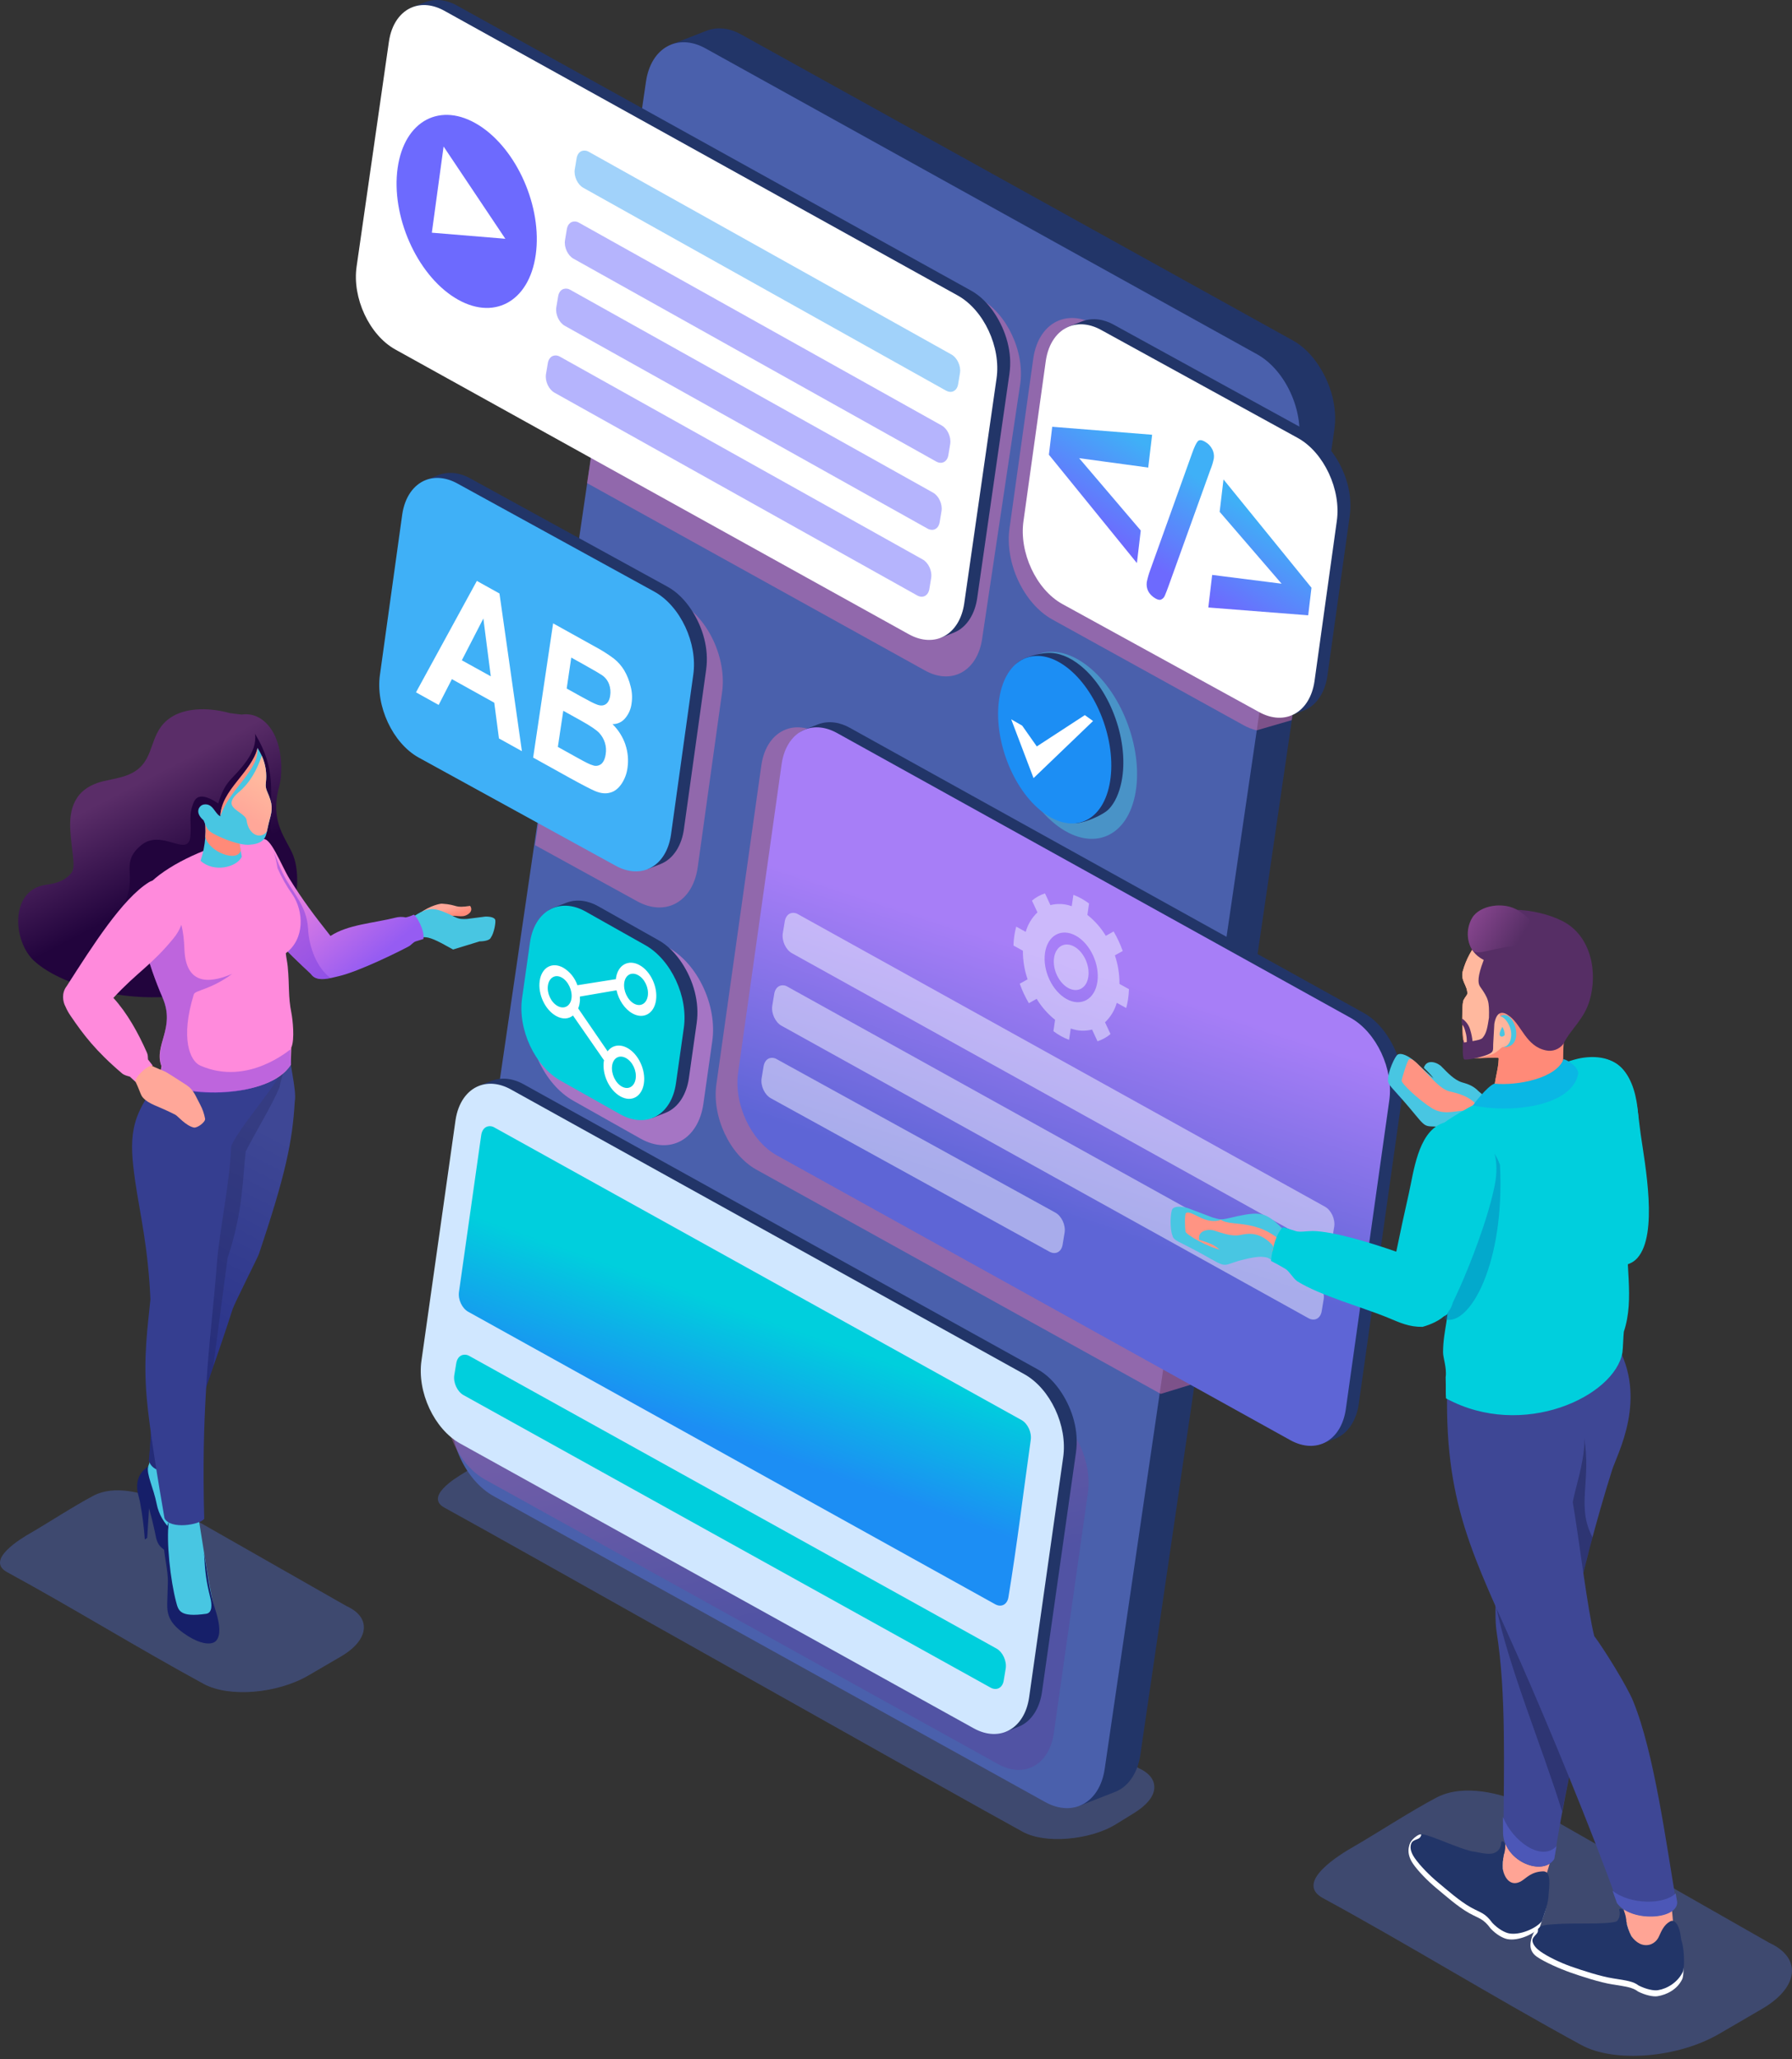 <svg width="350" height="402" viewBox="0 0 350 402" fill="none" xmlns="http://www.w3.org/2000/svg">
<rect x="0" y="0" width="350" height="402" fill="#333333" stroke="none"/>
<g clip-path="url(#clip0_1726_2577)">
<path fill-rule="evenodd" clip-rule="evenodd" d="M47.195 139.492C50.209 139.025 52.589 141.098 53.795 143.865C55.205 147.101 55.136 151.286 54.534 153.489C52.57 160.645 56.029 163.749 57.301 167.078C57.861 168.546 58.097 170.468 58.036 172.585C57.951 175.143 56.474 176.46 55.239 178.753C54.927 181.093 54.352 183.259 53.437 185.088C50.047 191.867 38.648 195.141 27.704 194.629C18.957 194.229 10.476 191.128 6.648 187.566C2.442 183.656 1.899 173.733 8.962 172.723C10.608 172.487 12.524 172.129 13.929 170.428C14.897 169.256 13.964 166.171 13.73 162.06C13.505 158.085 14.414 153.894 20.198 152.5C22.413 151.97 24.573 151.745 26.421 150.531C30.46 147.88 28.981 142.953 33.362 140.053C36.013 138.304 40.254 137.933 44.916 139.213C45.666 139.311 46.427 139.407 47.195 139.492Z" fill="url(#paint0_linear_1726_2577)"/>
<path fill-rule="evenodd" clip-rule="evenodd" d="M49.81 143.237C50.059 145.179 49.349 146.87 48.194 148.498C45.503 152.299 44.088 152.002 42.628 156.841C40.205 155.225 38.543 154.986 37.857 156.576C36.736 159.129 37.443 160.64 37.181 163.282C36.757 167.573 31.615 161.692 27.599 164.978C23.645 168.215 26.359 170.483 24.832 175.063C24.26 176.776 23.817 179.039 22.216 179.789C17.241 182.143 15.325 188.075 24.194 191.019C29.68 192.843 37.647 192.384 44.305 190.115C53.097 187.12 58.517 174.152 56.275 167.992C55.347 165.442 52.829 163.537 52.829 161.546C52.758 154.692 54.078 150.311 49.81 143.237Z" fill="#22043D"/>
<path fill-rule="evenodd" clip-rule="evenodd" d="M91.823 176.839C92.618 178 91.115 178.803 90.439 178.84C89.358 178.981 87.818 178.43 87.434 179.153C87.004 179.948 81.947 178.292 82 178.241C84.078 176.747 85.992 176.386 86.321 176.407C89.559 176.619 88.616 177.346 91.823 176.839Z" fill="url(#paint1_linear_1726_2577)"/>
<path fill-rule="evenodd" clip-rule="evenodd" d="M82.722 182.951C78.079 184.277 71.739 188.798 67.32 189.795C65.926 190.11 63.748 190.72 62.65 189.53C56.97 183.394 64.866 185.411 65.531 183.092C69.573 180.086 75.897 181.502 81.071 178.719C81.395 178.5 81.733 178.302 82.081 178.125C84.109 177.112 85.243 177.197 88.766 178.968C89.794 179.482 90.321 179.416 91.217 179.389L94.761 178.933C95.847 178.894 96.539 179.153 96.709 179.508C96.897 179.906 96.507 182.159 95.874 183.026C95.739 183.436 94.936 183.752 93.671 183.768L88.493 185.358L88.249 185.22C85.161 183.479 83.846 182.896 82.722 182.951Z" fill="#48C6E2"/>
<path fill-rule="evenodd" clip-rule="evenodd" d="M60.66 190.068C56.477 186.166 50.54 180.494 48.417 176.02C47.036 173.105 46.779 164.928 51.229 163.894C52.721 162.956 54.985 169.047 56.512 171.504C59.268 175.946 61.309 178.605 64.548 182.708C67.993 180.476 72.727 180.256 77.193 179.148C77.864 178.968 78.568 178.948 79.248 179.09C79.785 178.975 80.307 178.797 80.803 178.56C81.309 178.697 82.985 181.592 82.696 183.301C82.341 183.399 81.553 183.643 81.182 183.773C80.652 183.961 80.355 184.465 79.833 184.746C78.057 185.705 70.074 189.673 66.099 190.577C64.585 190.919 62.149 191.706 60.956 190.42C60.853 190.293 60.755 190.187 60.66 190.068Z" fill="url(#paint2_linear_1726_2577)"/>
<path opacity="0.5" fill-rule="evenodd" clip-rule="evenodd" d="M60.66 190.068C56.477 186.166 50.54 180.494 48.417 176.02C47.224 173.502 46.869 167.056 49.666 164.682C51.123 164.53 51.961 164.493 52.658 165.074C53.527 165.803 53.877 167.605 55.139 170.274C57.047 174.311 59.947 176.664 60.175 181.406C60.347 184.91 61.945 189.042 64.556 190.911C63.231 191.176 61.791 191.3 60.954 190.396C60.853 190.293 60.755 190.187 60.66 190.068Z" fill="#7E41DF"/>
<path opacity="0.5" fill-rule="evenodd" clip-rule="evenodd" d="M67.683 313.53L31.796 293.092C27.884 291.303 22.286 289.882 18.299 291.955C14.668 293.845 8.686 297.714 6.041 299.222C4.032 300.367 -2.944 304.547 1.4 306.909C14.181 313.858 26.826 321.672 39.803 328.733C42.257 330.058 45.849 330.548 49.609 330.235C53.37 329.923 57.211 328.831 60.238 327.071L66.599 323.36C69.414 321.72 70.906 319.782 71.055 317.99C71.203 316.199 70.084 314.624 67.683 313.53Z" fill="#4A60AC"/>
<path fill-rule="evenodd" clip-rule="evenodd" d="M29.262 284.303C29.455 285.154 28.914 286.386 28.819 286.521C26.738 289.543 29.217 289.288 29.108 293.601C29.108 293.998 30.86 300.81 30.86 300.81C30.86 300.81 35.008 301.814 35.318 301.759C35.628 301.703 38.149 300.73 38.149 300.73C37.934 300.362 37.653 299.463 37.481 299.124C36.285 296.797 35.652 293.972 35.191 291.138C34.889 289.264 34.316 286.352 34.7 284.382L29.262 284.303Z" fill="#48C6E2"/>
<path fill-rule="evenodd" clip-rule="evenodd" d="M38.282 300.68C38.744 301.563 39.134 302.481 39.448 303.426C39.522 303.604 39.556 303.797 39.546 303.99C39.536 304.183 39.484 304.372 39.392 304.542C38.444 305.907 33.386 303.643 31.669 302.228C30.558 301.314 30.503 300.19 30.203 298.825C29.753 296.773 29.673 296.545 29.114 294.441L28.748 300.214L28.284 300.516C28.107 298.025 27.786 295.548 27.322 293.094C27.15 292.299 26.874 291.401 26.824 290.958C26.53 288.361 27.776 287.035 28.944 286.264C28.563 287.854 29.978 290.399 30.611 293.627C31.367 297.531 34.818 300.707 38.282 300.68Z" fill="#161F69"/>
<path fill-rule="evenodd" clip-rule="evenodd" d="M56.612 204.81C56.22 206.583 58.03 212.703 57.569 215.057C57.126 222.804 55.767 229.369 50.545 244.853C50.545 245.028 45.774 254.503 45.456 255.495C42.207 265.604 38.157 276.577 34.711 286.789C33.437 287.775 29.575 287.467 29.079 285.066C30.139 274.864 28.981 264.809 30.73 257.827C32.056 252.51 33.813 250.085 36.67 246.144C37.547 236.117 38.181 216.008 40.463 208.3L56.612 204.81Z" fill="url(#paint3_linear_1726_2577)"/>
<g style="mix-blend-mode:multiply" opacity="0.3">
<path fill-rule="evenodd" clip-rule="evenodd" d="M56.612 204.81C56.22 206.583 55.051 209.864 54.59 212.231C53.132 215.799 50.066 220.678 47.995 224.781C47.375 229.753 47.55 236.361 44.447 245.574L41.634 266.876C39.323 273.547 36.895 280.327 34.711 286.802C33.437 287.788 29.575 287.481 29.079 285.079C30.139 274.878 28.981 264.822 30.73 257.84C32.056 252.524 33.813 250.098 36.67 246.157C37.547 236.13 38.181 216.021 40.463 208.314L56.612 204.81Z" fill="#1E2353"/>
</g>
<path fill-rule="evenodd" clip-rule="evenodd" d="M33.352 294.639C33.45 295.583 33.015 296.535 32.904 297.475C32.674 299.137 32.571 300.813 32.596 302.49C32.662 305.524 33.036 308.544 33.712 311.502C34.001 312.755 34.56 313.293 34.937 315.011L42.332 316.22C41.603 313.421 40.601 307.754 39.846 303.012L38.433 294.146L33.352 294.639Z" fill="#48C6E2"/>
<path fill-rule="evenodd" clip-rule="evenodd" d="M32.972 296.98C32.545 298.464 32.055 299.257 31.991 301.282C31.928 303.307 32.863 306.471 32.786 308.968L32.662 312.944C32.59 315.26 33.179 316.869 35.811 318.775C38.196 320.511 40.523 321.221 41.788 320.606C42.718 320.15 43.463 318.51 42.034 314.184C40.847 310.577 40.539 307.054 39.842 303.142C40.086 306.988 40.179 308.274 41.106 312.037C41.371 313.098 41.52 314.849 40.272 315.03C35.103 315.767 34.843 314.378 34.417 312.785C33.288 308.544 32.445 300.974 32.972 296.98Z" fill="#161F69"/>
<path fill-rule="evenodd" clip-rule="evenodd" d="M31.069 210.93C25.328 218.118 25.182 222.101 26.428 230.737C27.26 236.512 28.957 243.517 29.378 253.666C28.88 258.901 27.944 264.761 28.657 272.892C29.187 278.874 30.865 289.14 32.132 296.394C33.325 298.636 38.965 297.661 39.887 296.505C39.622 286.108 39.784 278.978 40.282 270.579C40.764 262.41 41.74 254.832 42.352 246.775C42.858 240.109 44.881 231.041 45.148 223.84C46.224 220.445 56.389 209.199 54.271 209.345L31.069 210.93Z" fill="url(#paint4_linear_1726_2577)"/>
<path fill-rule="evenodd" clip-rule="evenodd" d="M31.767 194.759C34.346 200.725 29.962 204.036 31.542 208.136L31.054 210.919C35.758 214.296 52.584 214.547 56.803 207.852L56.891 204.51C57.617 202.92 57.14 198.87 56.925 197.804C56.249 194.415 56.565 192.615 56.196 188.692C56.101 187.701 55.915 187.078 55.825 186.074C59.57 183.272 59.334 177.857 57.113 174.613C55.966 173.003 54.989 171.278 54.198 169.466C54.046 168.47 53.829 167.485 53.548 166.518C53.385 165.938 53.115 165.392 52.753 164.909C51.693 163.383 49.955 163.2 46.424 164.011C39.424 165.617 32.218 169.251 29 172.675C26.659 175.167 26.752 177.934 28.096 183.911C28.971 187.751 30.458 191.73 31.767 194.759Z" fill="url(#paint5_linear_1726_2577)"/>
<path opacity="0.5" fill-rule="evenodd" clip-rule="evenodd" d="M31.718 194.725C34.295 200.691 30.02 204.097 31.597 208.208L31.109 210.954C35.813 214.617 52.641 214.442 56.858 207.744L56.771 204.828C56.771 204.712 48.509 212.154 39.105 208.009C37.062 207.108 35.212 202.639 37.857 194.102C38.122 193.291 41.106 193.235 45.35 190.108C42.217 191.433 36.309 193.256 36.018 185.284C35.885 181.719 35.363 179.039 33.537 176.561C32.651 175.36 27.465 181.663 28.254 184.685C29.172 188.109 30.33 191.463 31.718 194.725V194.725Z" fill="#7E41DF"/>
<path fill-rule="evenodd" clip-rule="evenodd" d="M29.485 207.943C30.341 208.473 31.902 208.966 32.527 209.339C32.851 209.533 35.178 210.983 36.487 211.86C37.886 212.801 38.281 214.158 39.116 215.666C39.569 216.523 39.886 217.445 40.057 218.399C40.147 219.035 38.533 220.254 37.847 220.106C36.288 219.761 34.695 217.847 34.285 217.633C30.794 215.822 29.121 215.645 27.86 214.203C27.33 213.588 26.993 211.791 25.88 210.174L28.021 208.237L29.485 207.943Z" fill="url(#paint6_linear_1726_2577)"/>
<path fill-rule="evenodd" clip-rule="evenodd" d="M29.061 172.236C23.877 175.501 18.146 184.513 13.01 192.53C11.994 193.837 12.257 195.554 12.792 196.506C13.065 197.145 13.403 197.753 13.802 198.321C16.243 201.908 18.626 205.104 23.842 209.541C24.232 209.875 24.778 210.013 25.361 210.172C25.687 210.437 26.156 210.93 26.495 211.213C26.063 210.657 28.658 207.861 29.835 208.033C29.533 207.659 29.223 207.254 28.91 206.822C28.867 206.291 28.91 205.955 28.7 205.496C27.001 201.635 24.841 197.752 22.146 194.799C26.824 189.739 29.503 188.512 33.861 183.206C39.154 176.778 32.493 170.07 29.061 172.236Z" fill="url(#paint7_linear_1726_2577)"/>
<path fill-rule="evenodd" clip-rule="evenodd" d="M39.872 159.039C40.388 162.048 40.148 165.139 39.172 168.032C41.695 170.367 46.182 169.376 47.224 167.258C47.004 165.888 46.747 164.631 46.599 163.227L39.872 159.039Z" fill="#48C6E2"/>
<path fill-rule="evenodd" clip-rule="evenodd" d="M39.872 159.039C40.127 160.475 40.202 161.936 40.097 163.391C40.837 166.383 46.435 168.403 47.015 166.023C46.856 165.103 46.702 164.199 46.599 163.227L39.872 159.039Z" fill="url(#paint8_linear_1726_2577)"/>
<path fill-rule="evenodd" clip-rule="evenodd" d="M50.293 145.999C51.552 148 52.222 150.003 51.931 152.845C51.851 153.401 51.931 153.968 52.164 154.48C53.341 157.131 53.224 157.96 52.654 160.088C52.087 162.156 52.124 163.237 51.419 163.948C50.714 164.658 49.612 164.846 48.692 164.904C46.807 165.024 43.577 163.781 41.697 162.752C40.303 161.991 40.356 161.469 39.768 160.149C37.801 158.437 39.076 157.189 39.733 157.062C41.623 156.696 41.931 158.872 43.049 159.354C42.864 155.527 50.152 149.07 50.293 145.999Z" fill="#48C6E2"/>
<path fill-rule="evenodd" clip-rule="evenodd" d="M51.129 147.531C51.879 149.19 52.155 151.025 51.924 152.831C51.843 153.388 51.924 153.955 52.157 154.467C53.334 157.117 53.217 157.947 52.647 160.075C52.382 161.003 52.26 161.732 52.117 162.317C51.885 162.667 51.537 162.923 51.134 163.039C50.731 163.156 50.3 163.125 49.917 162.954C49.122 162.604 48.359 161.673 48.166 160.123C48.028 159.023 45.78 158.297 45.306 157.178C44.919 156.251 45.96 155.214 46.591 154.679C48.82 152.824 50.196 150.284 51.129 147.531Z" fill="url(#paint9_linear_1726_2577)"/>
<path fill-rule="evenodd" clip-rule="evenodd" d="M50.294 145.999C49.233 150.698 43.1 154.252 43.05 159.354C44.728 154.053 50.678 150.422 50.294 145.999Z" fill="#FF8F7F"/>
<path opacity="0.5" fill-rule="evenodd" clip-rule="evenodd" d="M222.423 345.173L111.297 283.269C107.809 281.679 102.683 280.173 99.261 282.257L90.515 287.589C88.755 288.65 82.964 292.225 86.836 294.329C98.233 300.526 188.179 351.291 199.746 357.586C201.935 358.776 205.137 359.205 208.493 358.927C211.848 358.648 215.312 357.745 217.971 356.104L221.467 353.947C223.939 352.423 225.307 350.766 225.442 349.16C225.577 347.554 224.565 346.151 222.423 345.173Z" fill="#4A60AC"/>
<path fill-rule="evenodd" clip-rule="evenodd" d="M144.753 6.727C142.702 5.563 140.3 5.137 138.053 5.979L131.09 8.696C132.253 8.243 254.578 80.301 253.658 86.583L210.835 352.518L217.792 349.804C220.737 348.643 222.298 345.563 222.717 342.592L260.618 83.866C260.618 83.866 260.618 83.845 260.618 83.837C261.236 79.487 259.929 74.958 257.536 71.321C256.248 69.363 254.554 67.568 252.473 66.439L144.753 6.727Z" fill="#223568"/>
<path fill-rule="evenodd" clip-rule="evenodd" d="M245.522 69.159L137.799 9.446C132.336 6.419 127.136 9.324 126.171 15.913L88.269 274.639C87.305 281.228 90.936 289.031 96.398 292.058L204.122 351.771C209.584 354.797 214.798 351.898 215.762 345.311L253.664 86.583C254.629 79.996 250.982 72.186 245.522 69.159Z" fill="#4A60AC"/>
<path style="mix-blend-mode:multiply" opacity="0.5" fill-rule="evenodd" clip-rule="evenodd" d="M204.893 275.278L104.621 219.695C102.391 218.46 100.21 218.285 98.387 218.995C96.049 219.904 94.3 222.268 93.796 225.714L87.141 272.596C86.242 278.729 89.624 285.991 94.708 288.809L194.98 344.392C200.067 347.209 204.92 344.511 205.818 338.38L212.471 291.496C213.369 285.366 209.977 278.095 204.893 275.278Z" fill="url(#paint10_linear_1726_2577)"/>
<path fill-rule="evenodd" clip-rule="evenodd" d="M203.689 286.015L195.497 337.946L196.414 338.057L198.916 337.084C201.659 336.005 203.098 333.148 203.501 330.373L210.156 283.492C210.156 283.492 210.156 283.473 210.156 283.465C210.732 279.415 209.515 275.198 207.286 271.803C206.088 269.98 204.511 268.307 202.573 267.258L102.298 211.675C100.39 210.593 98.155 210.188 96.062 210.977L93.856 211.839C92.746 212.258 92.404 212.592 92.409 212.661C93.454 222.377 205.15 276.068 203.689 286.015Z" fill="#223568"/>
<path fill-rule="evenodd" clip-rule="evenodd" d="M200.063 268.257L99.791 212.674C97.562 211.439 95.38 211.264 93.557 211.974C91.219 212.883 89.472 215.247 88.966 218.693L82.321 265.582C81.423 271.716 84.805 278.978 89.888 281.795L190.164 337.378C195.247 340.196 200.1 337.498 200.999 331.364L207.652 284.483C208.542 278.352 205.147 271.082 200.063 268.257Z" fill="#D0E7FF"/>
<path fill-rule="evenodd" clip-rule="evenodd" d="M89.645 252.2C89.43 253.666 90.239 255.402 91.455 256.075L194.378 313.172C195.595 313.845 196.764 313.198 196.968 311.733C198.64 301.605 199.883 291.263 201.317 281.082C201.532 279.617 200.721 277.878 199.507 277.205L96.581 220.108C96.361 219.971 96.113 219.885 95.855 219.857C95.597 219.828 95.336 219.858 95.092 219.944C94.532 220.159 94.116 220.739 93.994 221.55L89.645 252.2Z" fill="url(#paint11_linear_1726_2577)"/>
<path fill-rule="evenodd" clip-rule="evenodd" d="M194.619 321.812L91.696 264.716C91.476 264.578 91.227 264.492 90.969 264.464C90.71 264.435 90.449 264.465 90.204 264.551C89.647 264.766 89.228 265.346 89.107 266.157L88.725 268.469C88.51 269.932 89.319 271.67 90.535 272.344L193.458 329.437C194.675 330.111 195.844 329.467 196.048 328.001L196.43 325.69C196.647 324.224 195.833 322.485 194.619 321.812Z" fill="url(#paint12_linear_1726_2577)"/>
<path style="mix-blend-mode:multiply" opacity="0.5" fill-rule="evenodd" clip-rule="evenodd" d="M251.077 83.93L213.755 63.306C211.296 61.944 208.889 61.753 206.877 62.538C204.301 63.54 202.372 66.148 201.815 69.959L197.182 103.045C196.191 109.812 199.92 117.821 205.528 120.93L242.852 141.554C243.665 142.012 244.537 142.354 245.444 142.572L252.291 140.581L258.994 95.025C257.782 90.347 254.867 86.024 251.077 83.93Z" fill="url(#paint13_linear_1726_2577)"/>
<path fill-rule="evenodd" clip-rule="evenodd" d="M257.128 103.27L251.247 139.558L252.164 139.669L254.666 138.699C257.409 137.618 258.848 134.76 259.251 131.985L263.614 100.747C263.615 100.738 263.615 100.729 263.614 100.72C264.189 96.671 262.972 92.454 260.746 89.058C259.545 87.235 257.968 85.565 256.031 84.515L217.599 63.423C215.691 62.339 213.456 61.936 211.362 62.726L209.157 63.587C208.047 64.006 207.705 64.337 207.71 64.406C208.749 74.118 258.591 93.326 257.128 103.27Z" fill="#223568"/>
<path fill-rule="evenodd" clip-rule="evenodd" d="M253.502 85.512L215.084 64.42C212.855 63.185 210.673 63.012 208.85 63.723C206.512 64.632 204.763 66.996 204.259 70.442L199.904 101.685C199.006 107.818 202.385 115.081 207.469 117.901L245.901 138.993C250.987 141.811 255.84 139.113 256.739 132.979L261.091 101.733C261.981 95.603 258.578 88.332 253.502 85.512Z" fill="white"/>
<path fill-rule="evenodd" clip-rule="evenodd" d="M236.764 87.68C237.049 88.23 237.16 88.853 237.082 89.467C236.928 90.251 236.695 91.017 236.385 91.754L228.198 114.492C227.933 115.253 227.692 115.818 227.517 116.247C227.453 116.423 227.355 116.584 227.227 116.721C227.1 116.857 226.946 116.967 226.775 117.042C226.491 117.169 226.102 117.082 225.595 116.777C224.365 116.019 223.822 114.943 223.978 113.642C224.142 112.835 224.368 112.043 224.654 111.272L232.82 88.52C233.239 87.314 233.616 86.532 233.918 86.169C234.22 85.806 234.731 85.849 235.421 86.275C235.997 86.606 236.464 87.098 236.764 87.691V87.68ZM238.964 93.591L238.214 99.915L250.311 113.944L236.751 112.229L235.998 118.59L255.508 120.114L256.147 114.731L238.964 93.591ZM204.863 88.767L222.052 109.92L222.804 103.559L210.766 89.438L224.262 91.272L225.023 84.868L205.51 83.31L204.863 88.767Z" fill="url(#paint14_linear_1726_2577)"/>
<path style="mix-blend-mode:multiply" opacity="0.5" fill-rule="evenodd" clip-rule="evenodd" d="M132.747 117.543L113.035 106.721L104.498 164.984L124.435 175.93C129.988 179.005 135.283 176.06 136.264 169.365L141.019 135.251C142.002 128.556 138.297 120.626 132.747 117.543Z" fill="url(#paint15_linear_1726_2577)"/>
<path fill-rule="evenodd" clip-rule="evenodd" d="M131.44 133.263L125.556 169.551L126.473 169.662L128.975 168.689C131.721 167.611 133.16 164.753 133.56 161.976L137.918 130.735C137.918 130.735 137.918 130.713 137.918 130.705C138.493 126.655 137.276 122.439 135.047 119.057C133.849 117.233 132.272 115.561 130.335 114.511L91.903 93.418C89.994 92.337 87.757 91.934 85.666 92.724L83.461 93.585C82.35 94.002 82.006 94.336 82.014 94.404C83.069 104.108 132.9 123.308 131.44 133.263Z" fill="#223568"/>
<path fill-rule="evenodd" clip-rule="evenodd" d="M127.815 115.505L89.383 94.412C87.156 93.177 84.972 93.002 83.149 93.713C80.814 94.624 79.065 96.989 78.561 100.432L74.214 131.678C73.318 137.811 76.698 145.074 81.781 147.891L120.213 168.983C125.299 171.801 130.15 169.103 131.048 162.972L135.403 131.723C136.291 125.593 132.898 118.322 127.815 115.505Z" fill="url(#paint16_linear_1726_2577)"/>
<path fill-rule="evenodd" clip-rule="evenodd" d="M111.575 128.37L110.682 134.408L113.401 135.921C115.044 136.833 116.033 137.337 116.457 137.482C117.181 137.798 117.766 137.795 118.254 137.504C118.742 137.212 119.049 136.637 119.171 135.813C119.297 135.048 119.221 134.263 118.951 133.536C118.674 132.812 118.177 132.193 117.53 131.765C117.125 131.5 115.94 130.795 113.968 129.695L111.583 128.37H111.575ZM90.209 128.9L95.857 132.022L94.405 120.737L90.209 128.882V128.9ZM93.125 113.395L97.554 115.857L101.935 146.637L97.45 144.148L96.536 137.175L88.261 132.576L85.677 137.612L81.248 135.15L93.143 113.392L93.125 113.395ZM117.39 149.176C117.838 148.819 118.156 148.19 118.296 147.244C118.421 146.497 118.372 145.731 118.151 145.007C117.928 144.293 117.551 143.637 117.045 143.086C116.499 142.5 115.299 141.686 113.388 140.623L110.016 138.752L108.956 145.805L112.834 147.96C114.337 148.792 115.293 149.285 115.725 149.37C115.994 149.484 116.288 149.527 116.578 149.493C116.868 149.459 117.144 149.35 117.379 149.176H117.39ZM122.161 145.402C122.641 146.846 122.777 148.383 122.558 149.889C122.417 151.012 122.016 152.087 121.387 153.027C120.777 153.907 120.062 154.493 119.216 154.718C118.333 154.984 117.361 154.901 116.21 154.416C115.516 154.119 113.841 153.277 111.175 151.8L104.13 147.888L108.031 121.688L116.295 126.279C117.553 126.947 118.757 127.711 119.897 128.564C120.702 129.202 121.386 129.979 121.917 130.859C122.478 131.82 122.895 132.857 123.155 133.939C123.458 135.039 123.526 136.19 123.353 137.318C123.232 138.398 122.787 139.416 122.079 140.239C121.78 140.596 121.405 140.882 120.981 141.076C120.557 141.27 120.095 141.367 119.63 141.36C120.779 142.483 121.647 143.862 122.163 145.384L122.161 145.402Z" fill="white"/>
<g style="mix-blend-mode:multiply" opacity="0.5">
<path fill-rule="evenodd" clip-rule="evenodd" d="M206.098 160.876C199.284 155.445 195.21 144.159 196.996 135.664C198.783 127.169 205.743 124.686 212.563 130.119C219.382 135.553 223.448 146.841 221.664 155.333C219.881 163.826 212.904 166.306 206.098 160.876Z" fill="#48C6E2"/>
</g>
<path fill-rule="evenodd" clip-rule="evenodd" d="M198.505 129.582C199.743 128.291 202.852 127.551 204.601 127.461C206.634 127.352 208.903 128.177 211.15 130.032C217.053 134.896 220.589 145.015 219.041 152.622C218.58 154.883 217.753 156.691 216.594 157.923C215.513 159.084 212.038 160.547 210.432 160.674C200.798 162.018 194.863 133.38 198.505 129.582Z" fill="#223568"/>
<path fill-rule="evenodd" clip-rule="evenodd" d="M203.196 158.177C197.288 153.308 193.758 143.199 195.305 135.587C196.853 127.975 202.894 125.751 208.802 130.618C214.71 135.484 218.237 145.603 216.689 153.21C215.142 160.817 209.099 163.033 203.196 158.177Z" fill="url(#paint17_linear_1726_2577)"/>
<path fill-rule="evenodd" clip-rule="evenodd" d="M211.879 139.6L213.485 140.751L201.865 151.899L197.5 140.419L199.642 141.649L202.501 145.712L211.879 139.6Z" fill="white"/>
<path style="mix-blend-mode:multiply" opacity="0.5" fill-rule="evenodd" clip-rule="evenodd" d="M130.56 184.992L117.438 177.611C114.925 176.216 112.463 176.02 110.406 176.815C107.756 177.841 105.797 180.508 105.227 184.393L103.491 196.62C102.478 203.54 106.292 211.727 112.028 214.908L125.151 222.297C130.889 225.478 136.362 222.43 137.375 215.512L139.111 203.286C140.123 196.373 136.296 188.173 130.56 184.992Z" fill="url(#paint18_linear_1726_2577)"/>
<path fill-rule="evenodd" clip-rule="evenodd" d="M129.6 202.228L126.534 218.11L127.451 218.221L129.953 217.249C132.696 216.17 134.135 213.313 134.538 210.538L136.075 199.7C136.076 199.691 136.076 199.682 136.075 199.673C136.648 195.623 135.431 191.406 133.205 188.011C132.007 186.188 130.43 184.518 128.492 183.468L116.857 176.919C114.948 175.838 112.714 175.435 110.62 176.222L108.415 177.086C107.304 177.502 106.963 177.836 106.968 177.905C108.012 187.619 131.061 192.276 129.6 202.228Z" fill="#223568"/>
<path fill-rule="evenodd" clip-rule="evenodd" d="M125.975 184.473L114.342 177.923C112.113 176.688 109.932 176.513 108.108 177.224C105.77 178.133 104.024 180.497 103.518 183.943L101.98 194.78C101.079 200.914 104.461 208.176 109.545 210.993L121.178 217.543C126.264 220.36 131.117 217.662 132.015 211.531L133.553 200.691C134.451 194.574 131.056 187.29 125.975 184.473Z" fill="url(#paint19_linear_1726_2577)"/>
<path fill-rule="evenodd" clip-rule="evenodd" d="M126.523 194.391C126.298 195.925 125.095 196.622 123.825 195.917C122.556 195.212 121.705 193.378 121.925 191.841C122.145 190.304 123.345 189.649 124.639 190.367C125.932 191.086 126.746 192.864 126.523 194.391V194.391ZM119.553 208.035C119.775 206.501 120.973 205.833 122.267 206.551C123.56 207.269 124.387 209.051 124.151 210.585C123.915 212.12 122.723 212.814 121.453 212.112C120.183 211.41 119.333 209.57 119.553 208.035V208.035ZM111.617 194.902C111.392 196.429 110.173 197.081 108.9 196.379C107.628 195.676 106.78 193.879 107.019 192.355C107.257 190.831 108.452 190.129 109.714 190.829C110.976 191.528 111.834 193.368 111.617 194.902V194.902ZM124.925 188.411C122.765 187.213 120.684 188.332 120.308 190.945V191.139L112.773 192.326C112.285 190.892 111.302 189.678 110 188.902C107.838 187.704 105.794 188.849 105.412 191.462C105.031 194.075 106.457 197.134 108.619 198.332C109.865 199.024 111.053 198.942 111.906 198.239L117.984 206.999L117.936 207.14C117.554 209.75 119.015 212.83 121.175 214.031C123.335 215.231 125.378 214.092 125.763 211.478C126.147 208.865 124.702 205.783 122.556 204.587C121.018 203.734 119.547 204.057 118.675 205.231L112.921 196.843C113.074 196.507 113.172 196.149 113.213 195.782C113.283 195.373 113.298 194.956 113.258 194.542L120.414 193.315C120.835 195.207 122.004 196.988 123.539 197.842C125.675 199.024 127.743 197.892 128.127 195.279C128.511 192.665 127.064 189.596 124.925 188.411Z" fill="white"/>
<path style="mix-blend-mode:multiply" opacity="0.5" fill-rule="evenodd" clip-rule="evenodd" d="M244.581 190.081L159.891 143.136C157.588 141.858 155.332 141.681 153.448 142.415C151.033 143.353 149.228 145.797 148.706 149.357L139.928 211.582C139 217.919 142.493 225.425 147.746 228.335L226.707 272.105L233.632 269.985L244.581 190.081Z" fill="url(#paint20_linear_1726_2577)"/>
<path fill-rule="evenodd" clip-rule="evenodd" d="M267.391 216.44L257.37 281.7L258.287 281.811L260.789 280.838C263.532 279.76 264.971 276.903 265.374 274.128L273.869 213.922C273.869 213.922 273.869 213.901 273.869 213.893C274.444 209.843 273.227 205.626 270.998 202.244C269.8 200.421 268.223 198.748 266.286 197.699L166.013 142.094C164.105 141.013 161.87 140.61 159.777 141.4L157.571 142.261C156.461 142.677 156.116 143.011 156.124 143.08C157.166 152.794 268.851 206.485 267.391 216.44Z" fill="#223568"/>
<path fill-rule="evenodd" clip-rule="evenodd" d="M263.765 198.682L163.492 143.099C161.263 141.864 159.079 141.689 157.258 142.399C154.921 143.311 153.171 145.673 152.668 149.118L144.173 209.337C143.274 215.47 146.656 222.732 151.74 225.55L252.013 281.133C257.099 283.95 261.952 281.252 262.85 275.119L271.332 214.9C272.241 208.77 268.848 201.499 263.765 198.682Z" fill="url(#paint21_linear_1726_2577)"/>
<path opacity="0.5" fill-rule="evenodd" clip-rule="evenodd" d="M258.78 235.56L155.857 178.464C155.636 178.327 155.388 178.241 155.131 178.212C154.873 178.183 154.612 178.212 154.367 178.297C153.808 178.514 153.389 179.092 153.27 179.903L152.885 182.214C152.673 183.68 153.479 185.416 154.696 186.089L257.619 243.186C258.835 243.859 260.004 243.215 260.208 241.749L260.593 239.438C260.807 237.972 259.996 236.234 258.78 235.56Z" fill="#F2F4FF"/>
<path opacity="0.5" fill-rule="evenodd" clip-rule="evenodd" d="M256.723 249.703L153.8 192.607C153.58 192.47 153.332 192.384 153.074 192.355C152.816 192.327 152.555 192.357 152.31 192.443C151.751 192.657 151.332 193.238 151.213 194.049L150.831 196.36C150.617 197.823 151.425 199.562 152.639 200.235L255.562 257.329C256.779 258.002 257.948 257.358 258.154 255.892L258.536 253.581C258.737 252.113 257.926 250.374 256.723 249.703Z" fill="#F2F4FF"/>
<path opacity="0.5" fill-rule="evenodd" clip-rule="evenodd" d="M206.125 236.716L151.716 206.766C151.496 206.629 151.248 206.543 150.99 206.514C150.732 206.485 150.471 206.514 150.226 206.599C149.667 206.816 149.251 207.394 149.129 208.205L148.747 210.516C148.533 211.982 149.341 213.718 150.555 214.391L204.964 244.341C206.18 245.015 207.349 244.371 207.553 242.902L207.935 240.591C208.15 239.12 207.339 237.384 206.125 236.716Z" fill="#F2F4FF"/>
<path opacity="0.5" fill-rule="evenodd" clip-rule="evenodd" d="M209.809 184.783C207.954 183.757 206.199 184.738 205.873 186.972C205.547 189.206 206.777 191.838 208.627 192.861C210.477 193.884 212.237 192.906 212.563 190.683C212.889 188.459 211.659 185.806 209.809 184.783V184.783ZM214.331 191.674C213.83 195.09 211.137 196.588 208.312 195.022C205.486 193.455 203.604 189.421 204.103 186.01C204.601 182.599 207.299 181.096 210.125 182.662C212.95 184.229 214.832 188.266 214.331 191.674ZM218.659 192.077L220.501 193.097C220.479 193.735 220.423 194.371 220.334 195.003C220.245 195.603 220.12 196.196 219.961 196.781L218.121 195.761C217.712 197.213 216.918 198.527 215.823 199.564L216.897 201.862C216.147 202.49 215.284 202.968 214.355 203.27L213.295 200.982C211.917 201.334 210.465 201.262 209.128 200.776L208.802 202.992C208.269 202.793 207.752 202.555 207.254 202.281C206.73 201.987 206.226 201.659 205.746 201.298L206.069 199.082C204.64 197.937 203.422 196.55 202.473 194.984L200.949 195.835C200.237 194.626 199.641 193.353 199.168 192.032L200.702 191.178C200.088 189.381 199.777 187.493 199.783 185.594L197.94 184.573C197.963 183.939 198.018 183.307 198.107 182.678C198.197 182.075 198.322 181.478 198.481 180.889L200.336 181.91C200.743 180.457 201.536 179.142 202.632 178.106L201.556 175.816C202.301 175.18 203.166 174.699 204.1 174.401L205.16 176.688C206.538 176.335 207.99 176.41 209.324 176.903L209.65 174.679C210.184 174.88 210.701 175.121 211.198 175.4C211.722 175.69 212.226 176.015 212.706 176.373L212.38 178.599C213.814 179.736 215.033 181.121 215.98 182.686L217.506 181.835C218.216 183.048 218.812 184.324 219.285 185.647L217.75 186.492C218.355 188.287 218.658 190.17 218.646 192.064L218.659 192.077Z" fill="#F2F4FF"/>
<path style="mix-blend-mode:multiply" opacity="0.5" fill-rule="evenodd" clip-rule="evenodd" d="M191.441 58.318L125.657 21.853L114.657 94.309L180.654 130.885C185.897 133.801 190.903 131.007 191.828 124.683L199.25 75.043C200.188 68.724 196.687 61.223 191.441 58.318Z" fill="url(#paint22_linear_1726_2577)"/>
<path fill-rule="evenodd" clip-rule="evenodd" d="M190.684 75.443L182.846 124.379L183.763 124.49L186.265 123.517C189.009 122.438 190.448 119.581 190.851 116.806L197.162 72.917C197.162 72.917 197.162 72.898 197.162 72.891C197.737 68.841 196.52 64.624 194.291 61.228C193.093 59.405 191.516 57.735 189.579 56.686L89.306 1.11C87.398 0.026 85.163 -0.376 83.069 0.413L80.864 1.275C79.754 1.694 79.412 2.025 79.417 2.096C80.467 11.8 192.144 65.496 190.684 75.443Z" fill="#223568"/>
<path fill-rule="evenodd" clip-rule="evenodd" d="M187.058 57.685L86.785 2.102C84.556 0.867 82.375 0.694 80.551 1.405C78.213 2.314 76.464 4.678 75.961 8.124L69.653 52.016C68.754 58.149 72.133 65.411 77.217 68.228L177.492 123.806C182.576 126.624 187.429 123.925 188.327 117.795L194.635 73.9C195.537 67.772 192.141 60.505 187.058 57.685Z" fill="white"/>
<path fill-rule="evenodd" clip-rule="evenodd" d="M93.506 24.434C86.056 19.762 78.966 23.517 77.662 32.807C76.358 42.097 81.335 53.431 88.794 58.103C96.252 62.776 103.334 59.023 104.638 49.72C105.942 40.417 100.954 29.102 93.506 24.434Z" fill="url(#paint23_linear_1726_2577)"/>
<path fill-rule="evenodd" clip-rule="evenodd" d="M86.639 28.601L84.344 45.424L98.696 46.611L86.639 28.601Z" fill="white"/>
<path opacity="0.5" fill-rule="evenodd" clip-rule="evenodd" d="M183.925 83.06L113.086 43.476C112.883 43.348 112.654 43.268 112.416 43.241C112.178 43.215 111.937 43.242 111.71 43.322C111.196 43.523 110.809 44.045 110.698 44.806L110.345 46.927C110.147 48.278 110.894 49.882 112.015 50.502L182.854 90.097C183.976 90.718 185.046 90.124 185.24 88.772L185.59 86.652C185.794 85.287 185.046 83.681 183.925 83.06Z" fill="#6D6AFD"/>
<path opacity="0.5" fill-rule="evenodd" clip-rule="evenodd" d="M182.226 96.164L111.39 56.58C111.186 56.453 110.957 56.373 110.718 56.347C110.48 56.32 110.238 56.347 110.012 56.426C109.497 56.627 109.113 57.147 109.002 57.907L108.649 60.028C108.451 61.38 109.195 62.983 110.316 63.603L181.156 103.188C182.279 103.808 183.348 103.215 183.541 101.863L183.894 99.743C184.1 98.388 183.35 96.785 182.226 96.164Z" fill="#6D6AFD"/>
<path opacity="0.5" fill-rule="evenodd" clip-rule="evenodd" d="M180.211 109.213L109.372 69.63C109.169 69.503 108.94 69.423 108.702 69.396C108.464 69.369 108.223 69.397 107.997 69.477C107.482 69.675 107.095 70.198 106.984 70.958L106.632 73.079C106.433 74.433 107.18 76.034 108.301 76.657L179.141 116.239C180.262 116.862 181.333 116.265 181.526 114.914L181.876 112.793C182.08 111.439 181.332 109.835 180.211 109.213Z" fill="#6D6AFD"/>
<path opacity="0.5" fill-rule="evenodd" clip-rule="evenodd" d="M185.833 69.206L114.996 29.63C114.793 29.503 114.564 29.424 114.326 29.398C114.088 29.371 113.847 29.398 113.621 29.476C113.104 29.677 112.72 30.199 112.608 30.96L112.256 33.08C112.057 34.432 112.802 36.036 113.923 36.658L184.762 76.251C185.886 76.874 186.954 76.278 187.147 74.926L187.5 72.792C187.704 71.441 186.957 69.837 185.833 69.206Z" fill="#44A7F7"/>
<path opacity="0.5" fill-rule="evenodd" clip-rule="evenodd" d="M345.54 379.248L298.361 352.377C293.219 350.029 285.856 348.158 280.603 350.885C275.832 353.369 267.963 358.455 264.486 360.427C261.835 361.935 252.675 367.429 258.389 370.533C275.191 379.669 291.82 389.945 308.881 399.224C312.107 400.982 316.832 401.61 321.783 401.204C326.734 400.799 331.776 399.349 335.757 397.043L344.122 392.172C347.832 390.017 349.786 387.47 349.979 385.113C350.175 382.823 348.694 380.69 345.54 379.248Z" fill="#4A60AC"/>
<g style="mix-blend-mode:multiply" opacity="0.35">
<path fill-rule="evenodd" clip-rule="evenodd" d="M313.456 238.208C314.087 235.468 314.972 232.311 315.784 229.093C317.406 222.645 318.731 215.939 317.109 211.786C316.42 210.015 315.211 209.159 313.843 208.059C310.297 205.21 310.83 212.857 305.272 212.199C304.386 213.381 304.662 216.048 304.951 218.595C306.003 227.803 310.416 241.052 313.456 238.208Z" fill="#0960AC"/>
</g>
<path fill-rule="evenodd" clip-rule="evenodd" d="M278.091 208.446C278.719 206.501 280.977 207.529 281.616 208.277C282.729 209.4 284.017 210.811 285.547 211.288C286.607 211.616 289.167 212.083 290.251 215.751C290.516 216.673 289.787 216.615 288.873 217.935C285.976 215.674 282.703 215.565 282.44 215.168C279.83 211.248 281.502 211.696 278.091 208.446Z" fill="#48C6E2"/>
<path fill-rule="evenodd" clip-rule="evenodd" d="M286.906 221.452L289.938 224.972L293.469 218.778C292.962 218.062 292.024 217.951 291.613 217.15C291.404 216.624 291.165 216.111 290.895 215.613C289.305 212.737 288.199 212.273 282.533 211.5C280.881 211.272 280.712 210.991 279.66 210.225L275.806 206.766C274.539 205.825 273.497 205.568 273.004 205.854C272.453 206.172 271.08 209.172 271.115 210.747C271.003 211.128 271.242 211.68 271.806 212.3C273.489 214.155 274.918 215.78 276.41 217.601C278.976 220.71 278.252 219.533 282.599 220.116C285.003 220.448 286.002 220.766 286.906 221.452Z" fill="#48C6E2"/>
<path fill-rule="evenodd" clip-rule="evenodd" d="M273.757 210.906C273.905 210.209 274.902 206.848 275.252 206.75C275.941 206.556 276.874 207.704 277.754 208.573C279.079 209.875 281.316 212.663 283.118 213.058C287.401 213.996 289.349 215.412 291.351 221.375L290.251 220.675C287.932 213.577 283.858 218.966 279.649 216.321C277.078 214.717 273.64 211.46 273.757 210.906Z" fill="#FF9483"/>
<path fill-rule="evenodd" clip-rule="evenodd" d="M296.988 219.753C295.997 219.361 294.55 219.104 293.914 218.598C293.222 218.046 292.22 217.235 291.839 216.962C290.248 217.58 288.414 220.002 287.293 222.263C287.987 223.04 288.676 223.869 289.363 224.733C289.874 225.377 290.134 227.119 290.64 227.805C293.779 232.009 300.8 237.188 304.688 240.888C309.332 245.306 314.76 245.696 317.108 242.95C318.37 241.476 319.138 239.223 317.537 235.924C316.53 233.846 313.768 231.733 311.365 229.724C306.79 225.9 299.623 220.792 296.988 219.753Z" fill="url(#paint24_linear_1726_2577)"/>
<path fill-rule="evenodd" clip-rule="evenodd" d="M319.804 245.574C318.107 247.477 314.966 247.718 311.767 244.819C311.561 244.681 311.354 244.535 311.147 244.379L310.901 243.764C310.544 243.215 310.305 242.599 310.198 241.953C309.795 240.893 309.382 239.796 309.008 238.741C307.598 234.752 304.656 225.396 303.837 218.412C302.692 208.666 310.108 204.722 315.221 207.357C319.613 209.62 319.841 217.259 320.445 221.404C321.301 227.368 323.906 240.957 319.804 245.574Z" fill="url(#paint25_linear_1726_2577)"/>
<path fill-rule="evenodd" clip-rule="evenodd" d="M324.384 377.414C323.382 377.392 319.997 374.212 316.793 375.823C312.944 377.75 305.634 376.043 301.95 376.929C301.293 377.085 300.01 376.603 299.756 377.053C298.961 378.466 298.192 380.578 300.145 381.962C301.585 382.98 304.651 384.326 306.681 385.042C308.823 385.8 312.491 386.998 314.951 387.382C317.673 387.809 318.927 387.984 319.934 388.771C321.391 389.502 322.897 389.818 323.735 389.685C325.532 389.399 327.625 388.36 328.582 386.301C328.89 385.646 328.898 382.789 328.545 380.934C328.28 379.47 327.469 377.806 326.83 376.25L324.384 377.414Z" fill="white"/>
<path fill-rule="evenodd" clip-rule="evenodd" d="M316.512 370.565C317.731 373.48 317.355 378.013 320.241 379.577C322.17 380.637 325.192 380.637 326.507 377.639C327.241 375.967 326.265 373.109 326.483 369.441L316.512 370.565Z" fill="#FFA495"/>
<path fill-rule="evenodd" clip-rule="evenodd" d="M315.712 375.1C313.499 375.744 307.395 375.315 303.536 375.63C301.877 375.762 300.39 375.752 299.613 377.257C298.9 378.644 299.274 379.831 300.891 380.968C302.327 381.986 304.766 383.144 306.785 383.86C308.929 384.62 312.595 385.816 315.055 386.2C317.777 386.627 319.03 386.802 320.038 387.589C321.495 388.323 323.001 388.649 323.841 388.503C325.635 388.217 327.729 386.953 328.686 384.907C328.994 384.252 329.002 381.607 328.649 379.754C328.577 379.384 328.483 379.02 328.365 378.662C328.061 375.747 327.104 374.583 326.2 375.079C324.962 375.76 324.496 376.984 324.024 377.994C323.87 378.362 323.641 378.694 323.351 378.968C323.061 379.242 322.717 379.452 322.341 379.584C320.862 380.051 319.51 379.227 318.63 377.957C318.148 377.031 317.805 376.039 317.615 375.012C317.615 374.914 317.615 374.816 317.615 374.718C317.324 372.179 316.088 372.399 316.277 372.934C316.452 373.441 316.38 374.583 315.712 375.1Z" fill="#223568"/>
<path fill-rule="evenodd" clip-rule="evenodd" d="M300.384 376.828C300.413 377.809 298.911 377.888 299.345 379.627C298.622 378.917 299.632 376.884 300.08 376.574C300.26 376.446 300.416 376.396 300.384 376.828Z" fill="white"/>
<path fill-rule="evenodd" clip-rule="evenodd" d="M299.231 367.35C298.298 366.984 296.215 362.844 292.653 363.239C291.216 363.401 288.908 363.027 286.557 362.359C282.817 361.299 277.609 357.957 276.721 358.503C274.783 359.693 274.63 361.866 275.987 363.838C276.988 365.288 278.878 367.215 280.53 368.582C282.279 370.032 284.77 372.251 286.938 373.457C288.995 374.599 289.679 374.498 291.142 376.476C292.258 377.666 293.562 378.373 294.397 378.535C296.533 378.954 299.637 377.581 300.758 376.15C301.468 373.849 302.701 371.673 301.911 368.222L299.231 367.35Z" fill="white"/>
<path fill-rule="evenodd" clip-rule="evenodd" d="M294.293 357.556C294.351 360.721 292.339 364.79 294.444 367.313C295.854 368.996 298.658 370.117 300.985 367.814C302.281 366.528 302.427 363.515 303.975 360.18L294.293 357.556Z" fill="#FFA495"/>
<path fill-rule="evenodd" clip-rule="evenodd" d="M287.521 361.416C287.309 361.36 287.094 361.302 286.882 361.241C283.143 360.18 278.136 357.601 277.259 358.15C275.321 359.34 274.953 360.748 276.312 362.717C277.314 364.169 279.204 366.096 280.855 367.464C282.605 368.914 285.096 371.132 287.264 372.338C289.321 373.478 290.002 373.377 291.465 375.357C292.581 376.544 293.888 377.255 294.72 377.416C296.859 377.833 300.055 376.449 301.174 375.015C301.704 373.303 302.425 371.673 302.483 369.523C302.796 366.706 302.602 365.283 301.378 365.309C299.098 365.378 298.158 366.579 297.217 367.164C295.189 368.429 293.832 366.796 293.506 364.779C293.466 363.885 293.528 362.99 293.691 362.11C293.723 362.015 293.758 361.926 293.795 361.845C294.46 359.377 293.23 359.131 293.206 359.695C293.159 360.981 292.356 361.696 291.327 361.853C290.087 362.02 288.528 361.5 287.521 361.416Z" fill="#223568"/>
<path fill-rule="evenodd" clip-rule="evenodd" d="M277.489 358.463C277.091 359.361 275.695 358.8 275.345 360.541C274.995 359.589 276.784 358.19 277.319 358.102C277.539 358.068 277.704 358.087 277.489 358.463Z" fill="white"/>
<path fill-rule="evenodd" clip-rule="evenodd" d="M296.448 272.042C295.629 281.218 291.03 310.519 292.308 318.563C294.232 330.657 293.683 345.271 293.662 358.11C293.985 363.504 301.404 366.327 303.562 362.881C305.295 351.41 307.763 341.359 308.765 334.985C309.888 327.847 309.517 319.172 307.704 314.481C308.446 309.355 311.945 296.134 314.861 286.972C315.921 283.667 321.884 272.983 315.706 262.365L296.448 272.042Z" fill="url(#paint26_linear_1726_2577)"/>
<path fill-rule="evenodd" clip-rule="evenodd" d="M293.54 354.662C293.54 355.616 293.569 357.066 293.569 357.999C293.893 363.395 301.404 366.322 303.561 362.892C303.689 362.046 303.874 361.209 304.009 360.379C301.107 363.512 295.419 359.446 293.54 354.662Z" fill="#4C57B7"/>
<g style="mix-blend-mode:multiply" opacity="0.3">
<path fill-rule="evenodd" clip-rule="evenodd" d="M292.111 313.103C294.529 325.234 301.369 341.436 305.099 353.634C307.041 343.183 311.905 325.388 307.699 314.494C308.123 311.579 309.437 306.031 311.033 300.105C307.797 293.969 310.89 289.071 309.361 280.428C300.792 278.936 313.723 268.474 295.591 279.492C293.975 292.509 292.451 300.696 292.111 313.103Z" fill="#060921"/>
</g>
<path fill-rule="evenodd" clip-rule="evenodd" d="M297.039 324.608C301.982 335.799 311.105 357.753 315.956 371.487C318.466 375.137 327.414 374.755 327.395 371.355C325.42 359.87 323.099 342.16 318.977 332.088C317.715 329.006 313.059 321.59 311.381 319.387C310.077 314.319 308.442 300.632 307.18 293.224C308.312 287.094 313.257 276.847 303.758 267.939C299.926 270.663 288.075 272.37 282.703 269.335C281.836 293.545 287.778 303.643 297.039 324.608Z" fill="url(#paint27_linear_1726_2577)"/>
<path fill-rule="evenodd" clip-rule="evenodd" d="M314.951 369.094C315.166 369.696 315.595 370.907 315.799 371.479C318.384 375.232 327.594 374.843 327.578 371.339C327.48 370.772 327.382 370.189 327.281 369.595C325.084 371.837 318.442 371.866 314.951 369.094Z" fill="#4C57B7"/>
<path fill-rule="evenodd" clip-rule="evenodd" d="M317.991 239.133C317.196 246.327 319.356 253.398 317.156 259.963C317.055 260.642 316.994 263.306 316.878 264.029C315.428 272.535 297.437 281.141 282.422 272.98C282.337 271.92 282.422 270.822 282.353 268.869C282.618 267.045 281.841 265.089 281.846 263.976C281.868 259.348 283.31 256.982 282.618 251.832C281.21 241.352 275.406 231.283 278.618 223.037C279.307 221.269 280.516 220.41 281.884 219.31C285.43 216.461 303.768 207.118 309.329 206.464C325.481 204.38 318.858 231.33 317.991 239.133Z" fill="url(#paint28_linear_1726_2577)"/>
<path fill-rule="evenodd" clip-rule="evenodd" d="M286.673 206.389C287.693 206.896 292.875 206.162 292.721 206.625C292.647 208.942 291.958 210.336 291.735 213.517C297.431 212.721 304.903 211.897 305.2 207.529C305.178 207.179 305.157 206.829 305.141 206.488C305.141 206.445 305.141 206.408 305.123 206.366H305.139C305.078 204.775 305.155 203.341 305.597 202.623C306.803 200.672 309.281 198.502 310.159 195.544C311.563 190.818 311.052 185.57 306.647 182.069C298.6 175.681 288.311 180.213 285.708 189.572C285.199 191.396 286.638 192.384 286.588 193.946C286.588 194.25 286.174 194.571 285.846 195.247C285.382 196.191 285.416 205.772 286.673 206.389Z" fill="#E7A376"/>
<path fill-rule="evenodd" clip-rule="evenodd" d="M286.72 206.336C287.741 206.843 292.869 206.162 292.716 206.625C292.641 208.942 291.952 210.336 291.73 213.517C295.037 214.33 303.959 213.14 305.292 208.12C305.316 207.06 305.271 203.14 305.592 202.621C306.797 200.67 309.276 198.499 310.153 195.541C311.558 190.815 311.046 185.567 306.641 182.066C298.594 175.678 288.305 180.211 285.702 189.57C285.194 191.393 286.633 192.382 286.582 193.943C286.582 194.248 286.169 194.568 285.84 195.244C285.382 196.19 285.469 205.719 286.72 206.336Z" fill="url(#paint29_linear_1726_2577)"/>
<path fill-rule="evenodd" clip-rule="evenodd" d="M286.88 206.389C287.41 206.681 289.658 206.49 291.325 205.859C292.385 205.457 293.135 204.558 293.297 204.492C293.986 204.213 295.52 202.037 293.146 198.573C290.829 195.197 304.85 203.84 305.603 202.639C306.809 200.691 309.287 198.518 310.164 195.56C311.569 190.834 311.057 185.586 306.652 182.085C298.605 175.697 288.316 180.229 285.714 189.588C285.205 191.412 286.644 192.4 286.594 193.961C286.594 194.266 286.18 194.587 285.851 195.263C285.382 196.19 285.65 205.73 286.88 206.389Z" fill="url(#paint30_linear_1726_2577)"/>
<path fill-rule="evenodd" clip-rule="evenodd" d="M292.645 198.663C295.528 195.976 298.311 204.526 293.673 204.436C295.481 202.525 294.108 199.485 292.645 198.663Z" fill="#48C6E2"/>
<path fill-rule="evenodd" clip-rule="evenodd" d="M292.66 199.912C292.226 198.716 292.591 198.282 293.119 198.412C293.697 198.555 294.516 199.384 294.942 200.622C295.631 202.618 294.645 205.144 292.716 204.158C294.375 204.253 294.219 202.252 293.72 201.02C293.384 200.182 292.862 199.588 292.66 199.912Z" fill="#FFB49C"/>
<path fill-rule="evenodd" clip-rule="evenodd" d="M293.423 200.452C292.957 201.316 292.798 201.831 292.946 202.127C293.05 202.334 293.37 202.57 293.895 202.064C293.894 201.493 293.73 200.934 293.423 200.452V200.452Z" fill="#48C6E2"/>
<path fill-rule="evenodd" clip-rule="evenodd" d="M289.79 187.393L289.679 187.335C285.806 185.268 286.416 180.995 288.051 179.545C291.211 176.741 299.788 177.033 305.224 179.832C310.758 182.684 312.115 189.774 310.458 195.348C309.359 199.058 306.679 200.99 305.34 203.8C304.95 204.311 304.422 204.7 303.818 204.921C303.214 205.142 302.56 205.185 301.932 205.046C298.094 204.25 297.209 200.203 294.903 198.419C293.639 197.441 292.337 197.179 291.863 199.848C291.77 201.02 291.751 202.21 291.667 203.294C291.531 204.99 291.956 205.305 290.519 205.888C289.141 206.445 286.458 206.994 286 206.813C285.642 206.673 285.663 204.555 285.735 202.973C285.881 202.973 285.886 203.503 285.96 203.503C286.103 203.482 286.273 203.447 286.477 203.429C286.502 202.78 286.425 202.131 286.246 201.507C286.069 200.89 285.981 200.447 285.616 200.068C285.472 199.922 285.475 199.069 285.539 198.825C286.356 199.364 286.941 200.19 287.179 201.139C287.386 201.826 287.529 202.53 287.606 203.243C288.428 203.084 289.255 202.962 289.57 202.599C290.378 201.664 290.522 200.479 290.813 198.663C290.882 195.446 290.742 194.968 289.069 192.583C288.605 191.92 288.581 190.571 289.729 187.566C289.752 187.509 289.773 187.452 289.79 187.393V187.393Z" fill="#562E65"/>
<path fill-rule="evenodd" clip-rule="evenodd" d="M287.646 185.528C288.838 187.022 293.967 183.564 301.144 184.884C299.607 180.144 298.719 179.137 296.564 177.751C293.755 175.941 289.021 176.691 287.537 179.172C286.114 181.56 286.673 184.324 287.646 185.528Z" fill="url(#paint31_linear_1726_2577)"/>
<path fill-rule="evenodd" clip-rule="evenodd" d="M305.383 206.75C306.938 207.23 308.505 208.77 308.221 209.795C306.671 216.125 294.913 217.323 287.701 215.799C287.614 215.783 290.505 211.99 291.886 211.542C296.427 211.987 303.983 210.477 305.383 206.75Z" fill="#0AB7E4"/>
<g style="mix-blend-mode:multiply" opacity="0.35">
<path fill-rule="evenodd" clip-rule="evenodd" d="M282.223 257.544C281.692 244.821 279.368 230.883 279.066 226.435C278.936 224.54 279.665 223.254 280.434 221.664C281.202 220.074 290.505 220.148 292.965 227.413C293.964 246.56 287.054 258.98 282.223 257.544Z" fill="#0960AC"/>
</g>
<path fill-rule="evenodd" clip-rule="evenodd" d="M247.595 245.529L251.692 247.721L252.752 240.673C252.023 240.185 251.109 240.408 250.438 239.822C250.054 239.406 249.645 239.013 249.214 238.646C246.691 236.525 245.503 236.496 239.937 237.811C238.315 238.195 238.056 237.991 236.799 237.654L231.951 235.82C230.43 235.399 229.367 235.534 229.009 235.979C228.609 236.475 228.405 239.767 229.009 241.222C229.041 241.617 229.463 242.046 230.215 242.422C232.45 243.538 234.369 244.543 236.412 245.706C239.924 247.686 238.827 246.849 243.091 245.831C245.458 245.274 246.505 245.211 247.595 245.529Z" fill="#48C6E2"/>
<path fill-rule="evenodd" clip-rule="evenodd" d="M231.543 240.427C231.429 239.722 231.344 237.026 231.636 236.806C232.211 236.377 233.568 237.315 234.705 237.811C236.476 238.582 237.833 238.397 238.448 238.11C240.544 239.626 246.481 237.538 251.724 243.872L250.134 244.432C248.334 243.955 243.757 245.057 238.872 244.106C235.882 243.512 231.625 240.973 231.543 240.427Z" fill="#FF9483"/>
<path fill-rule="evenodd" clip-rule="evenodd" d="M234.21 242.036C233.868 240.021 236.346 239.889 237.258 240.257C238.763 240.734 240.558 241.392 242.135 241.105C243.224 240.909 245.716 240.146 248.369 242.886C249.039 243.581 248.369 243.87 248.159 245.46C244.544 244.797 241.594 246.215 241.175 245.99C237.049 243.716 238.737 243.342 234.21 242.036Z" fill="#48C6E2"/>
<path fill-rule="evenodd" clip-rule="evenodd" d="M272.71 244.341C267.539 242.542 260.393 240.366 256.388 240.31C255.328 240.31 253.881 240.575 253.104 240.334C252.262 240.069 251.037 239.671 250.581 239.555C249.325 240.7 248.477 243.623 248.246 246.144C249.174 246.618 250.117 247.143 251.069 247.705C251.776 248.121 252.659 249.661 253.364 250.112C257.804 252.908 266.216 255.214 271.173 257.268C273.418 258.198 275.228 259.062 277.844 259.017C279.644 258.508 281.001 257.808 281.971 256.995C282.188 256.873 282.405 256.73 282.625 256.603L282.917 256.009C283.317 255.492 283.604 254.897 283.76 254.262C284.245 253.244 284.743 252.176 285.199 251.15C286.919 247.286 290.587 238.192 291.955 231.293C293.863 221.669 286.781 217.153 281.475 219.366C276.919 221.277 276.092 228.873 275.164 232.971C274.321 236.7 273.402 240.922 272.71 244.341Z" fill="url(#paint32_linear_1726_2577)"/>
</g>
<defs>
<linearGradient id="paint0_linear_1726_2577" x1="24.067" y1="154.382" x2="33.813" y2="173.118" gradientUnits="userSpaceOnUse">
<stop stop-color="#5A2D68"/>
<stop offset="1" stop-color="#22043D"/>
</linearGradient>
<linearGradient id="paint1_linear_1726_2577" x1="87.365" y1="179.034" x2="86.901" y2="177.356" gradientUnits="userSpaceOnUse">
<stop stop-color="#FF8A78"/>
<stop offset="1" stop-color="#FFA799"/>
</linearGradient>
<linearGradient id="paint2_linear_1726_2577" x1="72.945" y1="187.682" x2="56.538" y2="168.04" gradientUnits="userSpaceOnUse">
<stop stop-color="#965CF2"/>
<stop offset="1" stop-color="#FF8ADC"/>
</linearGradient>
<linearGradient id="paint3_linear_1726_2577" x1="51.555" y1="220.273" x2="27.128" y2="267.92" gradientUnits="userSpaceOnUse">
<stop stop-color="#3E4795"/>
<stop offset="1" stop-color="#273088"/>
</linearGradient>
<linearGradient id="paint4_linear_1726_2577" x1="42101.8" y1="105730" x2="33977.7" y2="108702" gradientUnits="userSpaceOnUse">
<stop stop-color="#3E4795"/>
<stop offset="1" stop-color="#273088"/>
</linearGradient>
<linearGradient id="paint5_linear_1726_2577" x1="44993.4" y1="54853.2" x2="43483.5" y2="49167.8" gradientUnits="userSpaceOnUse">
<stop stop-color="#965CF2"/>
<stop offset="1" stop-color="#FF8ADC"/>
</linearGradient>
<linearGradient id="paint6_linear_1726_2577" x1="19451.1" y1="14102.2" x2="19500.2" y2="13998.9" gradientUnits="userSpaceOnUse">
<stop stop-color="#FF8A78"/>
<stop offset="1" stop-color="#FFA799"/>
</linearGradient>
<linearGradient id="paint7_linear_1726_2577" x1="31236.8" y1="42940" x2="32671.6" y2="39327.1" gradientUnits="userSpaceOnUse">
<stop stop-color="#965CF2"/>
<stop offset="1" stop-color="#FF8ADC"/>
</linearGradient>
<linearGradient id="paint8_linear_1726_2577" x1="10123.8" y1="7733.13" x2="10106.6" y2="7809.85" gradientUnits="userSpaceOnUse">
<stop stop-color="#FF8A78"/>
<stop offset="1" stop-color="#FFA799"/>
</linearGradient>
<linearGradient id="paint9_linear_1726_2577" x1="52.393" y1="153.343" x2="48.449" y2="159.728" gradientUnits="userSpaceOnUse">
<stop stop-color="#FFB89E"/>
<stop offset="1" stop-color="#FFA799"/>
</linearGradient>
<linearGradient id="paint10_linear_1726_2577" x1="136.479" y1="227.357" x2="157.688" y2="314.399" gradientUnits="userSpaceOnUse">
<stop stop-color="#D870AC"/>
<stop offset="1" stop-color="#58469C"/>
</linearGradient>
<linearGradient id="paint11_linear_1726_2577" x1="140.664" y1="280.271" x2="148.825" y2="257.181" gradientUnits="userSpaceOnUse">
<stop stop-color="#1C8EF4"/>
<stop offset="1" stop-color="#00CFDD"/>
</linearGradient>
<linearGradient id="paint12_linear_1726_2577" x1="192122" y1="95337" x2="192507" y2="94034.8" gradientUnits="userSpaceOnUse">
<stop stop-color="#1C8EF4"/>
<stop offset="1" stop-color="#00CFDD"/>
</linearGradient>
<linearGradient id="paint13_linear_1726_2577" x1="129443" y1="47323.8" x2="133457" y2="63477.7" gradientUnits="userSpaceOnUse">
<stop stop-color="#D870AC"/>
<stop offset="1" stop-color="#58469C"/>
</linearGradient>
<linearGradient id="paint14_linear_1726_2577" x1="225.134" y1="110.273" x2="235.28" y2="94.06" gradientUnits="userSpaceOnUse">
<stop stop-color="#6D6AFE"/>
<stop offset="1" stop-color="#3FB0F7"/>
</linearGradient>
<linearGradient id="paint15_linear_1726_2577" x1="61534" y1="49250.5" x2="66723.6" y2="62967.9" gradientUnits="userSpaceOnUse">
<stop stop-color="#D870AC"/>
<stop offset="1" stop-color="#58469C"/>
</linearGradient>
<linearGradient id="paint16_linear_1726_2577" x1="100279" y1="67254.1" x2="103434" y2="57978" gradientUnits="userSpaceOnUse">
<stop stop-color="#6D6AFE"/>
<stop offset="1" stop-color="#3FB0F7"/>
</linearGradient>
<linearGradient id="paint17_linear_1726_2577" x1="44699.4" y1="29587.7" x2="45530.8" y2="28334" gradientUnits="userSpaceOnUse">
<stop stop-color="#1C8EF4"/>
<stop offset="1" stop-color="#00CFDD"/>
</linearGradient>
<linearGradient id="paint18_linear_1726_2577" x1="60958" y1="52783.5" x2="63204.4" y2="48456.8" gradientUnits="userSpaceOnUse">
<stop stop-color="#965CF2"/>
<stop offset="1" stop-color="#FF8ADC"/>
</linearGradient>
<linearGradient id="paint19_linear_1726_2577" x1="53714.6" y1="46951.3" x2="54554.9" y2="44114.1" gradientUnits="userSpaceOnUse">
<stop stop-color="#1C8EF4"/>
<stop offset="1" stop-color="#00CFDD"/>
</linearGradient>
<linearGradient id="paint20_linear_1726_2577" x1="196500" y1="99756.9" x2="214934" y2="148477" gradientUnits="userSpaceOnUse">
<stop stop-color="#D870AC"/>
<stop offset="1" stop-color="#58469C"/>
</linearGradient>
<linearGradient id="paint21_linear_1726_2577" x1="215.073" y1="189.896" x2="200.212" y2="235.049" gradientUnits="userSpaceOnUse">
<stop stop-color="#A77EF7"/>
<stop offset="1" stop-color="#5E65D6"/>
</linearGradient>
<linearGradient id="paint22_linear_1726_2577" x1="148575" y1="36605.5" x2="161815" y2="71597.9" gradientUnits="userSpaceOnUse">
<stop stop-color="#D870AC"/>
<stop offset="1" stop-color="#58469C"/>
</linearGradient>
<linearGradient id="paint23_linear_1726_2577" x1="43400.1" y1="18632.1" x2="44732.6" y2="17616.8" gradientUnits="userSpaceOnUse">
<stop stop-color="#6D6AFE"/>
<stop offset="1" stop-color="#3FB0F7"/>
</linearGradient>
<linearGradient id="paint24_linear_1726_2577" x1="74508.1" y1="33808.8" x2="74983.5" y2="33070.5" gradientUnits="userSpaceOnUse">
<stop stop-color="#1C8EF4"/>
<stop offset="1" stop-color="#00CFDD"/>
</linearGradient>
<linearGradient id="paint25_linear_1726_2577" x1="44926.3" y1="49914.2" x2="44033.8" y2="46041.2" gradientUnits="userSpaceOnUse">
<stop stop-color="#1C8EF4"/>
<stop offset="1" stop-color="#00CFDD"/>
</linearGradient>
<linearGradient id="paint26_linear_1726_2577" x1="63081" y1="143280" x2="74271.6" y2="157126" gradientUnits="userSpaceOnUse">
<stop stop-color="#3E4795"/>
<stop offset="1" stop-color="#273088"/>
</linearGradient>
<linearGradient id="paint27_linear_1726_2577" x1="105049" y1="151615" x2="119792" y2="160098" gradientUnits="userSpaceOnUse">
<stop stop-color="#3E4795"/>
<stop offset="1" stop-color="#273088"/>
</linearGradient>
<linearGradient id="paint28_linear_1726_2577" x1="101384" y1="94798.6" x2="100625" y2="84937.9" gradientUnits="userSpaceOnUse">
<stop stop-color="#1C8EF4"/>
<stop offset="1" stop-color="#00CFDD"/>
</linearGradient>
<linearGradient id="paint29_linear_1726_2577" x1="59814.6" y1="36218.3" x2="60945.8" y2="37519.4" gradientUnits="userSpaceOnUse">
<stop stop-color="#FF8A78"/>
<stop offset="1" stop-color="#FFA799"/>
</linearGradient>
<linearGradient id="paint30_linear_1726_2577" x1="59963.1" y1="28561.2" x2="60447.1" y2="29884.3" gradientUnits="userSpaceOnUse">
<stop stop-color="#FFB89E"/>
<stop offset="1" stop-color="#FFA799"/>
</linearGradient>
<linearGradient id="paint31_linear_1726_2577" x1="286.848" y1="178.464" x2="296.352" y2="184.258" gradientUnits="userSpaceOnUse">
<stop stop-color="#8A4791"/>
<stop offset="1" stop-color="#562E65"/>
</linearGradient>
<linearGradient id="paint32_linear_1726_2577" x1="99543.6" y1="50864.4" x2="101060" y2="47123.9" gradientUnits="userSpaceOnUse">
<stop stop-color="#1C8EF4"/>
<stop offset="1" stop-color="#00CFDD"/>
</linearGradient>
<clipPath id="clip0_1726_2577">
<rect width="350" height="401.334" fill="white"/>
</clipPath>
</defs>
</svg>
